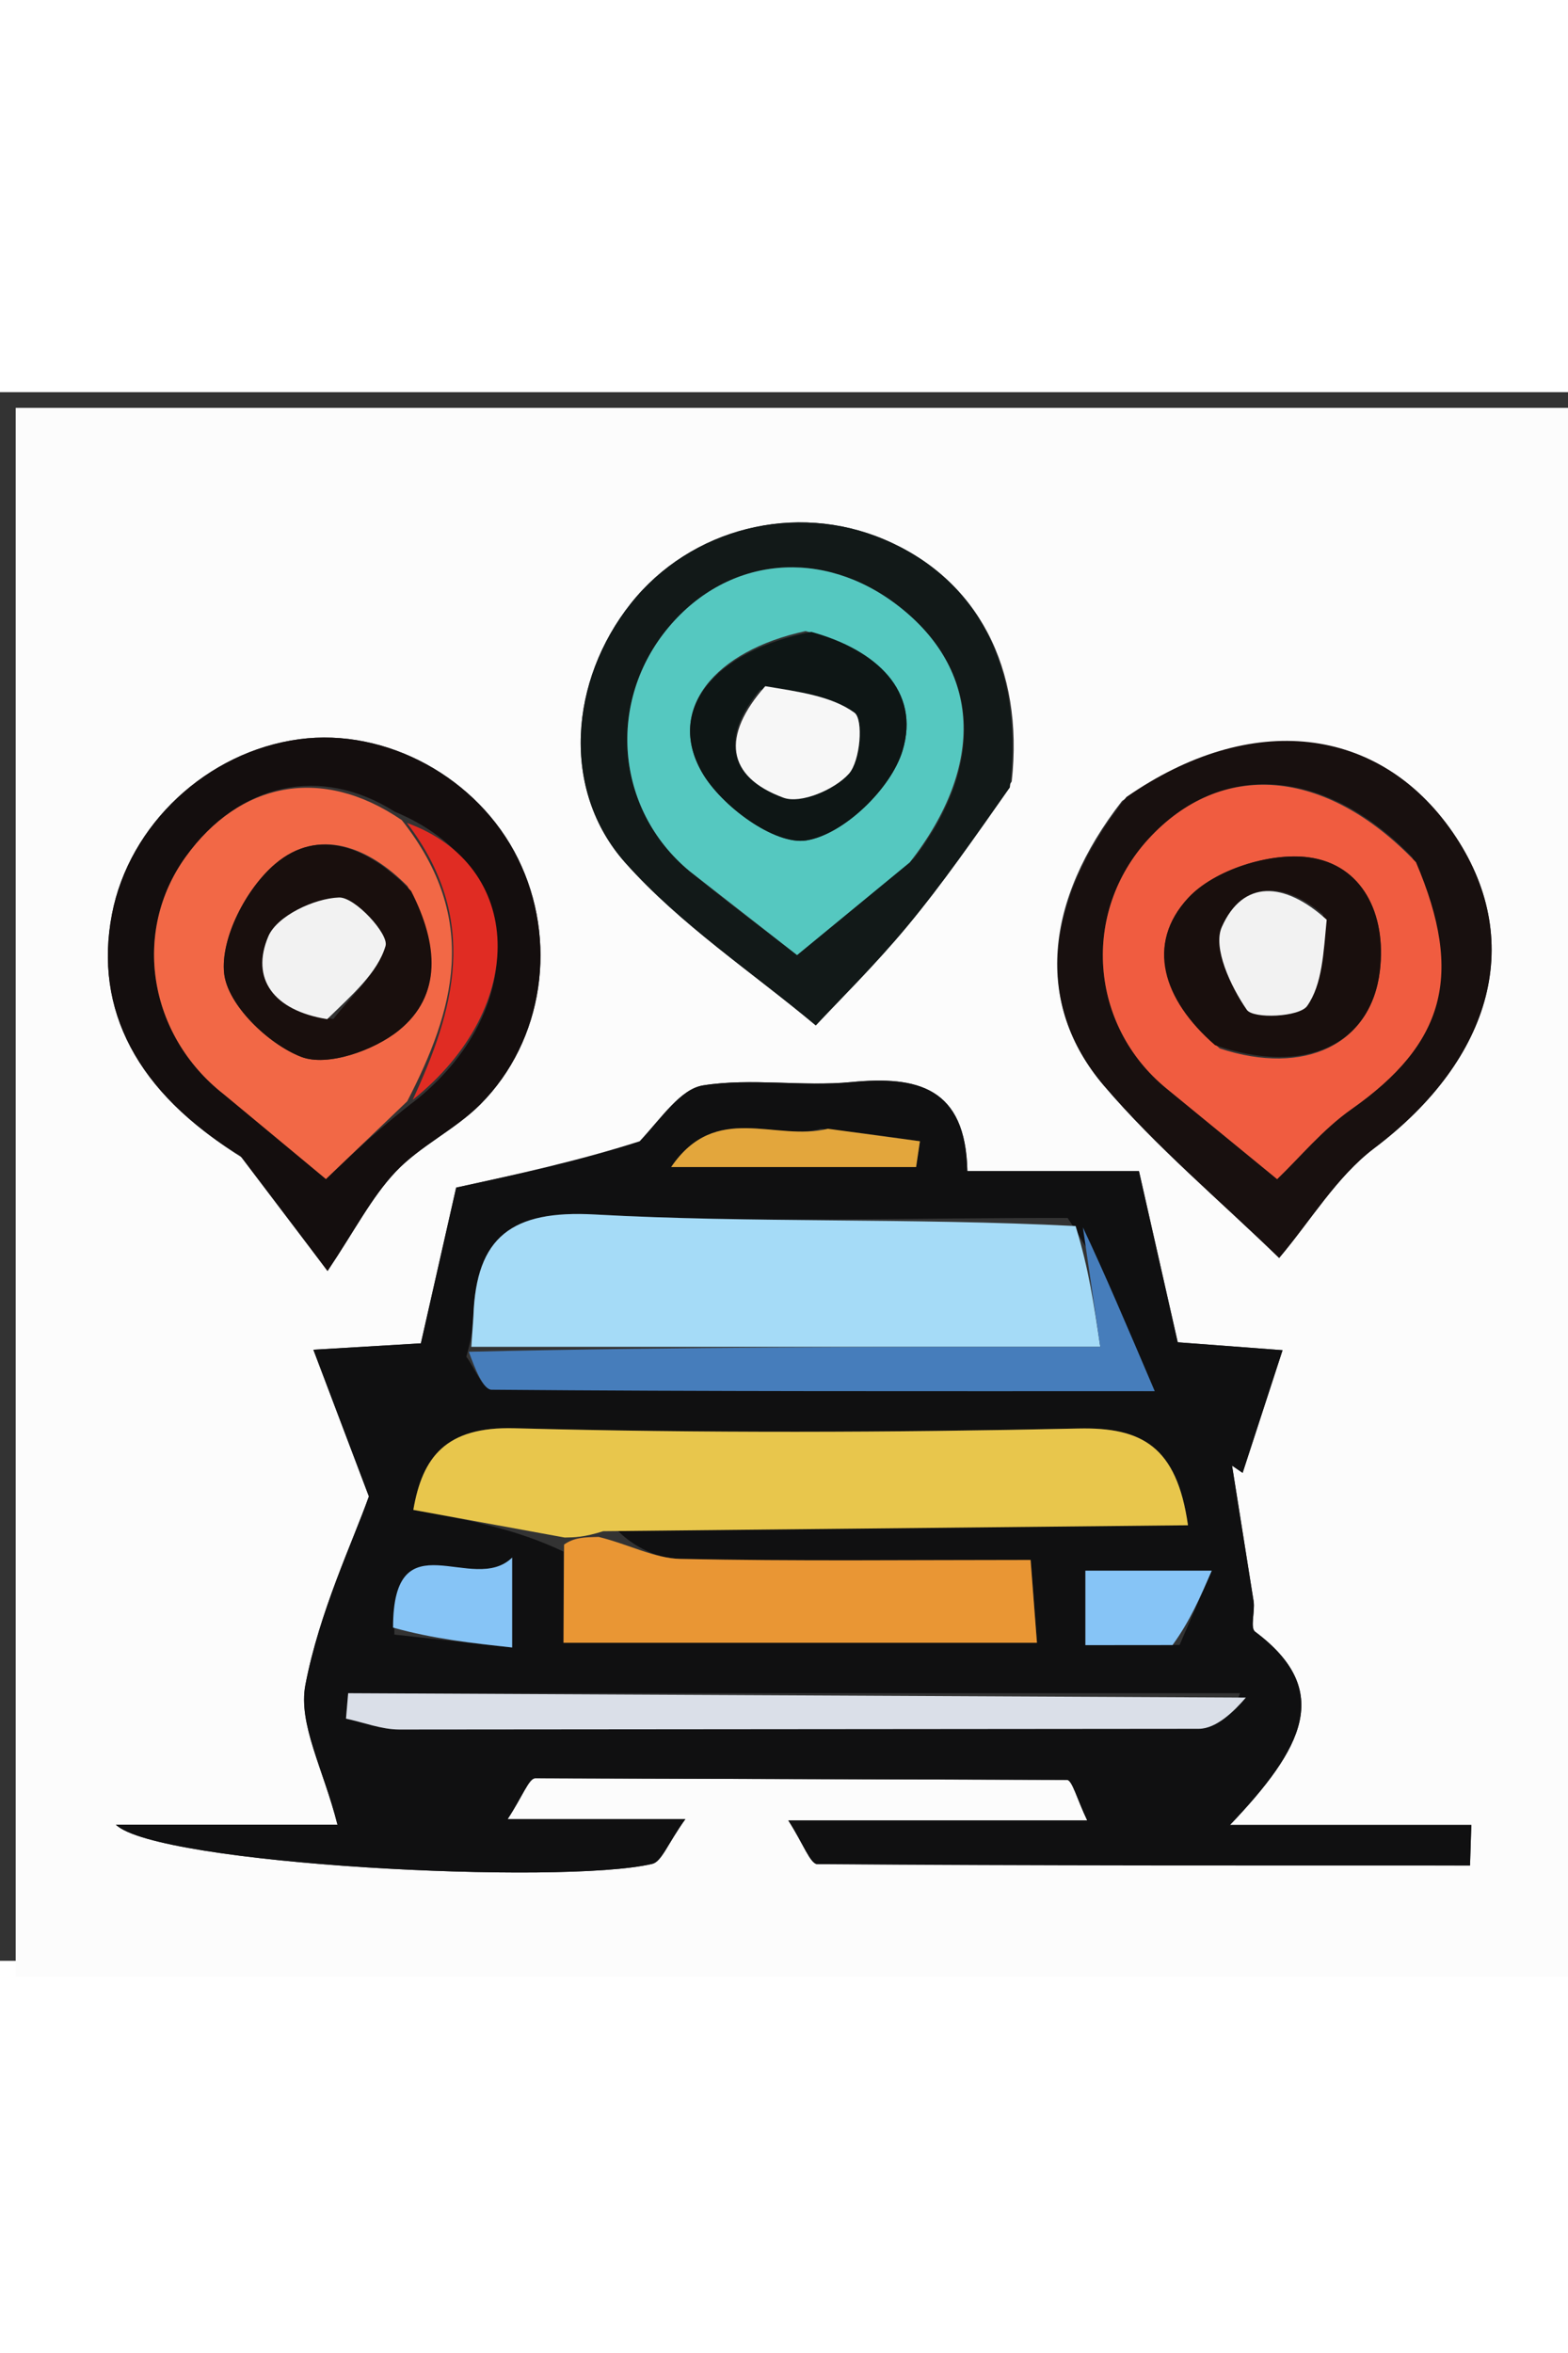 <svg xmlns="http://www.w3.org/2000/svg" width="100%" viewBox="0 0 100 100" height="150" xmlns:v="https://vecta.io/nano"><rect x="0" y="0" width="100" height="100" fill="#333333" stroke="none"/><path fill="#fcfcfc" d="M56 101H1V1h100v100H56M40.689 48.177l-11.596 2.531-2.251 9.929-6.856.407 3.54 9.35c-1.04 2.928-3.157 7.354-4.048 12.014-.477 2.493 1.16 5.391 2.045 8.914H7.388c2.653 2.545 28.428 3.868 34.209 2.498.601-.142.971-1.26 2.114-2.855H32.374c.954-1.454 1.353-2.6 1.759-2.602l33.916.103c.331.004.648 1.255 1.29 2.586H50.275c.95 1.471 1.398 2.782 1.856 2.785l41.62.089.084-2.586H78.442c4.655-4.884 6.628-8.572 1.602-12.322-.328-.245.003-1.287-.095-1.94l-1.374-8.646.674.462 2.547-7.821-6.685-.503-2.473-10.912H61.693c-.104-5.352-3.197-6.084-7.392-5.676-3.132.304-6.372-.278-9.457.21-1.447.229-2.642 2.05-4.155 3.986m23.835-23.355c.792-7.257-2.182-12.904-8.127-15.43-5.672-2.411-12.343-.728-16.164 4.076-3.898 4.901-4.484 11.89-.356 16.529 3.519 3.954 8.088 6.973 12.15 10.37 1.446-1.554 3.768-3.837 5.838-6.329 2.26-2.72 4.287-5.633 6.658-9.216m7.035 1.24c-4.952 6.356-5.606 12.923-1.156 18.144 3.34 3.919 7.347 7.269 11.174 10.986 2.008-2.368 3.665-5.184 6.073-7.002 7.598-5.736 9.669-13.352 5.001-20.122-4.692-6.804-12.839-7.798-21.093-2.005M15.603 48.899l5.286 7.124c1.751-2.608 2.804-4.694 4.342-6.323 1.562-1.654 3.782-2.677 5.398-4.294 4.072-4.074 4.96-10.503 2.405-15.672-2.55-5.16-8.4-8.353-13.944-7.611-5.869.785-10.846 5.43-11.949 11.151-1.172 6.079 1.597 11.402 8.462 15.624z"/><path fill="#101011" d="M40.791 47.759c1.411-1.518 2.606-3.339 4.053-3.568 3.085-.488 6.324.094 9.457-.21 4.195-.407 7.288.324 7.392 5.676h10.945l2.473 10.912 6.685.503-2.547 7.821-.674-.462 1.374 8.646c.098.653-.233 1.695.095 1.94 5.025 3.749 3.053 7.438-1.602 12.322h15.393l-.084 2.586c-13.874 0-27.747.02-41.62-.089-.458-.004-.906-1.314-1.856-2.785H69.34c-.643-1.331-.959-2.582-1.29-2.586l-33.916-.103c-.406.002-.805 1.148-1.759 2.602H43.71c-1.143 1.594-1.513 2.712-2.114 2.855-5.781 1.371-31.556.048-34.209-2.498h14.135c-.886-3.523-2.522-6.42-2.045-8.914.891-4.66 3.008-9.086 4.048-12.014l-3.54-9.35 6.856-.407 2.251-9.929c3.952-.863 7.774-1.697 11.698-2.95m-1.722 24.474h36.694c-.713-5.036-2.953-6.254-6.978-6.167-11.989.259-23.993.301-35.98-.017-4.37-.116-5.867 1.83-6.445 5.204 3.318.606 6.482 1.183 9.578 2.662v5.809h30.194l-.405-5.279c-7.72 0-15.037.088-22.349-.068-1.639-.035-3.26-.922-4.31-2.145m29.023-19.586c-10.056-.023-20.132.333-30.158-.223-5.297-.294-7.561 1.424-7.742 6.468-.024.657-.088 1.312-.452 2.596.538.733 1.07 2.1 1.615 2.105l42.287.093c-1.79-4.208-3.206-7.537-5.55-11.039m10.99 30.294H22.204l-.138 1.62c1.129.241 2.258.689 3.388.692l50.999-.045c1.129-.007 2.251-1.115 2.629-2.267M52.346 46.957c-2.891.841-6.69-1.752-9.543 2.441h15.622l.244-1.645c-1.804-.265-3.609-.531-6.322-.796M25.149 79.202l7.512.822v-5.73c-2.504 2.44-7.594-2.622-7.512 4.907m50.08.663l2.05-4.738h-8.057v4.748l6.007-.01z"/><path fill="#121918" d="M64.403 25.199c-2.25 3.206-4.277 6.119-6.537 8.839-2.07 2.492-4.392 4.775-5.838 6.329-4.063-3.398-8.632-6.417-12.15-10.37-4.128-4.638-3.542-11.628.356-16.529 3.821-4.805 10.492-6.487 16.164-4.076 5.945 2.526 8.919 8.173 8.006 15.807m-6.117 4.529c4.598-5.985 4.229-12.044-.981-16.091-4.81-3.737-10.842-3.19-14.646 1.327-3.978 4.724-3.433 11.623 1.306 15.561 2.354 1.956 4.825 3.772 6.867 5.36l7.454-6.157z"/><path fill="#18100f" d="M71.835 25.812c7.978-5.542 16.126-4.548 20.818 2.256 4.668 6.77 2.597 14.386-5.001 20.122-2.409 1.818-4.065 4.634-6.073 7.002-3.827-3.717-7.834-7.067-11.174-10.986-4.45-5.22-3.796-11.787 1.431-18.395m18.234 3.842c-5.555-5.758-12.207-6.217-16.832-1.162-4.287 4.685-3.762 11.875 1.159 15.899l7.054 5.778c1.442-1.38 2.909-3.172 4.734-4.456 5.914-4.16 7.22-8.494 3.885-16.059z"/><path fill="#140e0e" d="M15.318 48.673c-6.58-3.996-9.349-9.319-8.177-15.398 1.103-5.721 6.08-10.366 11.949-11.151 5.544-.742 11.394 2.451 13.944 7.611 2.555 5.169 1.667 11.597-2.405 15.672-1.615 1.616-3.835 2.639-5.398 4.294-1.538 1.629-2.591 3.715-4.342 6.323l-5.572-7.35m9.871-21.922c-4.711-2.992-9.923-1.871-13.343 2.869-3.45 4.782-2.374 11.367 2.405 15.119 2.259 1.774 4.424 3.665 6.536 5.423 1.658-1.586 3.422-3.273 5.884-5.146 7.136-5.881 6.719-14.876-1.481-18.266z"/><path fill="#a5dbf7" d="M30.058 60.859l.133-1.969c.181-5.044 2.445-6.762 7.742-6.468 10.026.557 20.102.2 30.666.737.838 2.746 1.169 4.978 1.571 7.699H30.058z"/><path fill="#e8c64c" d="M36.008 73.014l-9.647-1.761c.578-3.374 2.075-5.32 6.445-5.204 11.986.318 23.99.276 35.98.017 4.025-.087 6.265 1.131 6.978 6.167l-37.294.379c-1.22.387-1.841.395-2.461.403z"/><path fill="#e99634" d="M35.973 73.464c.655-.458 1.275-.466 2.206-.489 1.94.48 3.561 1.367 5.2 1.402 7.312.156 14.629.068 22.349.068l.405 5.279H35.939l.035-6.26z"/><path fill="#467dbb" d="M29.899 61.173c13.357-.314 26.555-.314 40.272-.314l-1.108-7.613c1.372 2.902 2.788 6.231 4.579 10.439-15.075 0-28.682.025-42.287-.093-.544-.005-1.077-1.372-1.455-2.419z"/><path fill="#dadfe8" d="M79.456 83.219c-.751.874-1.873 1.982-3.002 1.989l-50.999.045c-1.13-.003-2.259-.451-3.388-.692l.138-1.62 57.251.278z"/><path fill="#e3a63c" d="M52.801 46.957l5.868.796-.244 1.645H42.803c2.854-4.193 6.652-1.6 9.998-2.441z"/><path d="M25.067 78.757c.001-7.084 5.09-2.022 7.595-4.462v5.73c-2.543-.278-5.028-.55-7.595-1.268zm49.712 1.113l-5.557.005v-4.748h8.057c-.737 1.703-1.393 3.22-2.5 4.743z" fill="#86c4f6"/><path fill="#55c8c0" d="M58.022 29.977l-7.189 5.909-6.867-5.36c-4.739-3.938-5.284-10.837-1.306-15.561 3.804-4.517 9.836-5.064 14.646-1.327 5.21 4.047 5.579 10.106.716 16.34m-6.646-14.748c-5.827 1.263-8.896 5.011-6.609 9 1.234 2.153 4.649 4.664 6.658 4.346 2.37-.375 5.403-3.296 6.136-5.721 1.145-3.793-1.636-6.418-6.185-7.625z"/><path fill="#f05c40" d="M90.304 29.964c3.099 7.255 1.793 11.59-4.121 15.75-1.825 1.284-3.292 3.076-4.734 4.456l-7.054-5.778c-4.921-4.024-5.446-11.214-1.159-15.899 4.626-5.055 11.277-4.596 17.068 1.472M77.797 41.842c5.425 1.774 9.652-.251 10.207-4.974.423-3.603-1.122-6.761-4.554-7.214-2.468-.326-6.018.8-7.672 2.587-2.719 2.936-1.637 6.483 2.018 9.601z"/><path fill="#f26846" d="M25.973 45.203l-5.187 4.96-6.536-5.423c-4.779-3.753-5.855-10.338-2.405-15.119 3.42-4.74 8.632-5.861 13.779-2.339 5.034 6.351 3.332 12.14.348 17.922m.016-13.711c-2.49-2.526-5.673-3.765-8.439-1.418-1.843 1.564-3.488 4.724-3.256 6.966.208 2.006 2.805 4.515 4.917 5.333 1.657.642 4.635-.4 6.223-1.686 2.767-2.239 2.527-5.491.555-9.195z"/><path fill="#e02c23" d="M26.322 45.11c2.635-5.689 4.337-11.478-.37-17.649 7.438 2.68 7.855 11.675.37 17.649z"/><path fill="#0e1615" d="M51.746 15.282c4.178 1.155 6.959 3.78 5.814 7.572-.732 2.425-3.766 5.346-6.136 5.721-2.009.318-5.423-2.193-6.658-4.346-2.287-3.989.781-7.738 6.979-8.947m-3.269 3.686c-2.469 2.943-2.169 5.54 1.484 6.884 1.11.408 3.258-.513 4.168-1.516.746-.822.945-3.484.36-3.906-1.478-1.065-3.534-1.326-6.012-1.462z"/><path d="M77.489 41.626c-3.347-2.902-4.429-6.449-1.71-9.386 1.655-1.787 5.205-2.913 7.672-2.587 3.431.453 4.977 3.611 4.554 7.214-.555 4.723-4.782 6.748-10.516 4.758m6.885-8.33c-2.469-2.117-5.111-2.222-6.453.803-.587 1.323.567 3.788 1.596 5.275.411.594 3.349.464 3.847-.244.974-1.383 1.041-3.405 1.01-5.833zm-58.158-1.497c1.745 3.398 1.985 6.651-.782 8.889-1.589 1.285-4.566 2.328-6.223 1.686-2.112-.818-4.709-3.327-4.917-5.333-.232-2.242 1.412-5.402 3.256-6.966 2.766-2.347 5.949-1.107 8.666 1.724m-4.956 8.163c1.181-1.533 2.822-2.932 3.329-4.663.218-.745-1.942-3.115-2.967-3.082-1.585.051-3.958 1.179-4.51 2.48-1.14 2.69.326 4.723 4.148 5.266z" fill="#190f0d"/><path fill="#f7f7f7" d="M48.805 18.744c2.151.359 4.208.621 5.685 1.686.585.422.386 3.083-.36 3.906-.91 1.004-3.058 1.925-4.168 1.516-3.653-1.344-3.954-3.941-1.157-7.108z"/><path d="M84.611 33.631c-.206 2.093-.273 4.115-1.247 5.498-.499.708-3.436.838-3.847.244-1.028-1.486-2.182-3.952-1.596-5.275 1.341-3.024 3.984-2.92 6.69-.467zM20.866 39.97c-3.428-.552-4.894-2.585-3.754-5.275.551-1.301 2.924-2.428 4.51-2.48 1.025-.033 3.185 2.337 2.967 3.082-.507 1.731-2.148 3.13-3.722 4.673z" fill="#f2f2f2"/></svg>